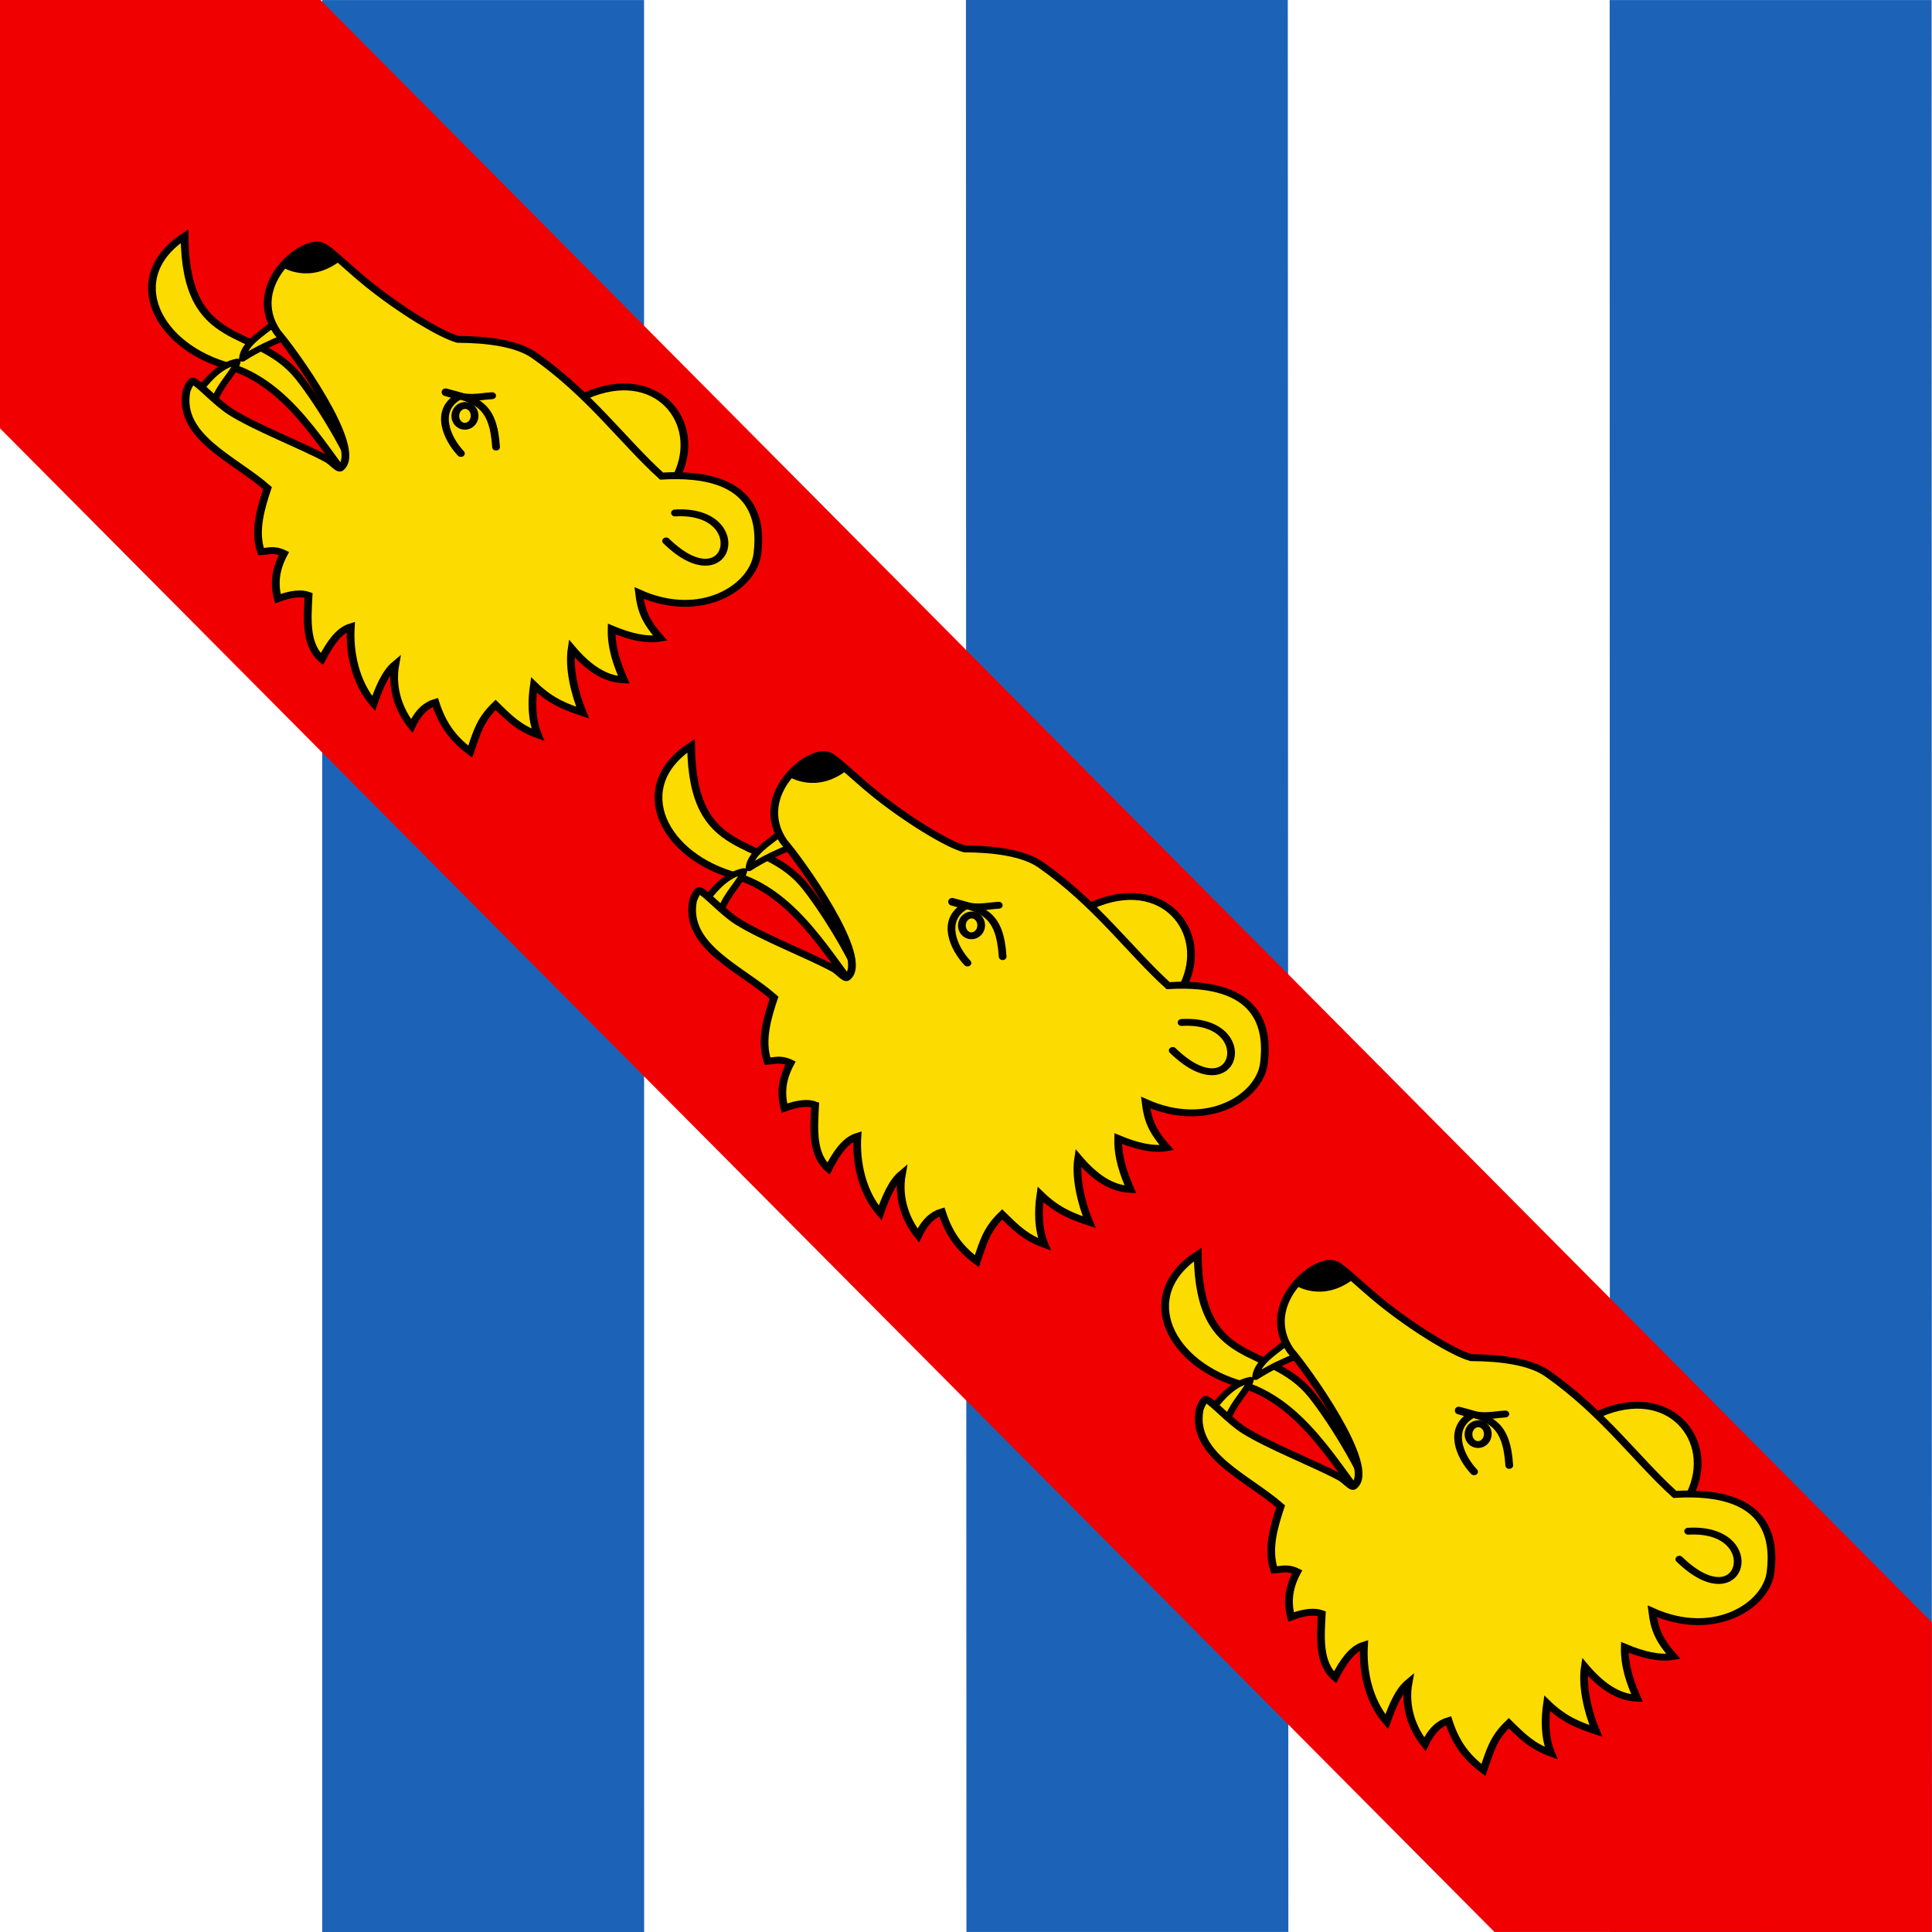 <?xml version="1.0" encoding="UTF-8" standalone="no"?>
<!-- Created with Inkscape (http://www.inkscape.org/) -->

<svg
   xmlns:dc="http://purl.org/dc/elements/1.1/"
   xmlns:cc="http://creativecommons.org/ns#"
   xmlns:rdf="http://www.w3.org/1999/02/22-rdf-syntax-ns#"
   xmlns:svg="http://www.w3.org/2000/svg"
   xmlns="http://www.w3.org/2000/svg"
   xmlns:sodipodi="http://sodipodi.sourceforge.net/DTD/sodipodi-0.dtd"
   xmlns:inkscape="http://www.inkscape.org/namespaces/inkscape"
   version="1.1"
   id="svg2"
   width="2000"
   height="2000"
   viewBox="0 0 2000 2000"
   sodipodi:docname="CHE Ursins Flag.svg"
   inkscape:version="0.92.3 (2405546, 2018-03-11)">
  <rect x="0" y="0" width="2000" height="2000" fill="#333333" stroke="none"/>
  <defs
     id="defs6" />
  <sodipodi:namedview
     pagecolor="#ffffff"
     bordercolor="#666666"
     borderopacity="1"
     objecttolerance="10"
     gridtolerance="10"
     guidetolerance="10"
     inkscape:pageopacity="0"
     inkscape:pageshadow="2"
     inkscape:window-width="1920"
     inkscape:window-height="1017"
     id="namedview4"
     showgrid="false"
     inkscape:zoom="0.3657925"
     inkscape:cx="1409.8876"
     inkscape:cy="647.02152"
     inkscape:window-x="-8"
     inkscape:window-y="-8"
     inkscape:window-maximized="1"
     inkscape:current-layer="svg2" />
  <g
     style="stroke-width:0.27"
     transform="matrix(3.92,0,0,3.492,-19.288,-17.181)"
     id="g956">
    <path
       sodipodi:nodetypes="ccccc"
       style="fill:#ffffff;stroke-width:0.27"
       inkscape:connector-curvature="0"
       d="M 515.088,577.652 4.92,577.655 4.92,4.92 H 515.1 Z"
       id="path831" />
    <path
       sodipodi:nodetypes="cccccccccccccccccc"
       style="fill:#1c63b7;stroke:none;stroke-width:1.324"
       inkscape:connector-curvature="0"
       d="m 90.002,4.926 0.009,572.737 85.017,-0.011 L 175.003,4.929 H 90.002 Z m 170,0 0.133,572.723 85.017,-0.011 L 345.003,4.918 h -85.001 z m 170,0 0.065,572.739 85.022,-0.013 L 515.005,4.936 h -85.002 z"
       id="path833" />
    <path
       sodipodi:nodetypes="ccccccc"
       style="fill:#f00000;stroke:none;stroke-width:1.324"
       inkscape:connector-curvature="0"
       d="m 4.92,4.92 v 126.97 l 394.659,445.758 115.509,0.004 -0.017,-91.823 L 89.54,4.91 Z"
       id="path835" />
    <g
       style="stroke-width:0.27"
       transform="matrix(0.851,0.028,-0.028,0.851,10.374,24.547)"
       id="g903">
      <g
         style="stroke:#000000;stroke-width:0.27"
         id="g855">
        <g
           style="fill:#fcdb00;stroke-width:0.27"
           id="g843">
          <path
             style="stroke-width:2.399;stroke-miterlimit:4;stroke-dasharray:none"
             inkscape:connector-curvature="0"
             d="m 341.84,281.01 c 21.592,-11.506 36.573,8.022 29.271,26.709 -0.234,0.6 -4.872,0.289 -5.154,0.89 M 215.6,229.61 c -19.081,14.956 -7.258,39.088 15.913,45 20.956,6.755 32.193,33.439 42.848,43.942 -2.678,-11.346 -14.575,-31.69 -21.71,-41.07 -13.855,-18.209 -35.366,-7.229 -37.051,-47.872 z"
             id="path837" />
          <path
             style="stroke-width:2.128;stroke-linecap:round;stroke-linejoin:round;stroke-miterlimit:4;stroke-dasharray:none"
             inkscape:connector-curvature="0"
             d="m 247.65,263.82 c -3.851,2.009 -7.796,4.035 -12.685,7.791 0.318,-5.234 5.565,-8.719 9.295,-12.502 m -21.79,23.261 c 2.381,-3.587 5.838,-8.325 10.894,-9.615 -0.757,3.844 -4.755,7.497 -6.646,13.997"
             id="path839" />
          <path
             style="stroke-width:2.399;stroke-miterlimit:4;stroke-dasharray:none"
             inkscape:connector-curvature="0"
             d="m 258.43,231.69 c 1.754,0.547 8.409,7.399 14.29,12.417 10.444,8.913 23.369,17.128 28.775,18.615 9.313,-0.245 18.487,0.81 23.893,4.791 17.82,13.121 28.448,28.922 40.851,40.726 28.851,-2.852 31.51,14.217 30.58,26.097 -0.905,11.581 -16.553,23.896 -36.227,14.807 0.866,6.15 2.337,9.849 7.064,15.484 -4.298,0.997 -9.49,-0.241 -15.161,-2.678 0.083,6.75 2.192,12.395 4.387,17.581 -5.94,-0.068 -11.284,-3.891 -16.548,-10.419 -0.702,6.72 1.398,15.505 4.129,22.226 -4.914,-1.686 -9.834,-3.409 -15.42,-9.129 -0.573,5.97 -0.31,12.016 1.808,17.323 -6.032,-2.25 -8.969,-5.387 -13.451,-10 -4.659,5.378 -5.448,9.631 -7.323,16.548 -6.02,-4.692 -9.17,-9.907 -11.387,-16.806 -2.662,0.973 -5.09,3.359 -7.064,8.452 -4.029,-5.262 -6.858,-12.831 -5.774,-21.291 -2.939,2.938 -4.709,8.216 -6.289,13.871 -6.025,-7.298 -8.133,-17.818 -7.937,-26.452 -3.688,1.401 -6.291,6.052 -8.613,11.548 -5.305,-4.864 -4.953,-13.813 -4.838,-22.064 -2.181,-0.823 -5.239,-0.476 -9.483,1.452 -1.492,-5.526 -0.947,-10.484 1.387,-15.774 -3.119,-1.592 -4.94,-0.589 -7.161,-0.387 -2.486,-7.316 -0.431,-15.536 1.29,-22.194 -10.574,-9.79 -28.309,-16.813 -26.249,-32.75 0.102,-0.787 1.295,-4.049 1.949,-3.753 2.054,0.931 7.57,7.382 12.014,10.333 7.921,5.261 22.576,11.023 30.445,15.481 1.646,0.934 3.576,3.541 4.261,2.896 7.248,-6.828 -16.399,-40.804 -21.185,-46.528 -10.649,-16.144 7.417,-33.424 12.987,-30.423 z"
             id="path841" />
        </g>
        <g
           style="fill:none;stroke-width:0.811;stroke-linecap:round"
           id="g851">
          <path
             style="stroke-width:2.399;stroke-linejoin:round;stroke-miterlimit:4;stroke-dasharray:none"
             inkscape:connector-curvature="0"
             d="m 370.81,320.92 c 24.184,-2.365 18.131,30.859 -2.419,9.838"
             id="path845" />
          <path
             style="stroke-width:2.399;stroke-miterlimit:4;stroke-dasharray:none"
             inkscape:connector-curvature="0"
             d="m 314.6,299.83 c -1.352,-15.003 -6.57,-16.143 -16.276,-18.705"
             id="path847" />
          <path
             style="stroke-width:2.399;stroke-miterlimit:4;stroke-dasharray:none"
             inkscape:connector-curvature="0"
             d="m 298.35,281.38 c 7.7,2.369 9.474,1.135 14.45,0.604 m -10.64,0.856 c -6.925,5.035 -2.994,14.448 1.607,19.563"
             id="path849" />
        </g>
        <ellipse
           style="fill:#fcdb00;stroke-width:2.399;stroke-linecap:round;stroke-linejoin:round;stroke-miterlimit:4;stroke-dasharray:none"
           transform="translate(979.84,-75.512)"
           cx="-675.24"
           cy="364.79"
           rx="2.997"
           ry="3.626"
           id="ellipse853" />
      </g>
      <path
         style="stroke-width:0.27"
         inkscape:connector-curvature="0"
         d="m 246.14,239.31 0.035,0.023 c 0,0 8.633,6.014 18.129,-2.853 -2.745,-2.53 -4.967,-4.505 -5.875,-4.788 -2.718,-1.464 -8.408,1.91 -12.289,7.618 z"
         id="path857" />
      <g
         style="stroke:#000000;stroke-width:0.27"
         id="g877">
        <g
           style="fill:#fcdb00;stroke-width:0.27"
           id="g865">
          <path
             style="stroke-width:2.399;stroke-miterlimit:4;stroke-dasharray:none"
             inkscape:connector-curvature="0"
             d="m 178.97,108.87 c 21.592,-11.506 36.573,8.022 29.271,26.709 -0.234,0.6 -4.872,0.289 -5.154,0.89 M 52.738,57.472 c -19.081,14.956 -7.258,39.088 15.913,45 20.956,6.755 32.193,33.439 42.848,43.942 -2.678,-11.346 -14.575,-31.69 -21.71,-41.07 C 75.935,87.135 54.424,98.115 52.738,57.472 Z"
             id="path859" />
          <path
             style="stroke-width:2.128;stroke-linecap:round;stroke-linejoin:round;stroke-miterlimit:4;stroke-dasharray:none"
             inkscape:connector-curvature="0"
             d="m 84.787,91.683 c -3.851,2.009 -7.796,4.035 -12.685,7.791 0.318,-5.234 5.565,-8.719 9.295,-12.502 M 59.605,110.23 c 2.381,-3.587 5.838,-8.325 10.894,-9.615 -0.757,3.844 -4.755,7.497 -6.646,13.997"
             id="path861" />
          <path
             style="stroke-width:2.399;stroke-miterlimit:4;stroke-dasharray:none"
             inkscape:connector-curvature="0"
             d="m 95.569,59.552 c 1.754,0.547 8.409,7.399 14.29,12.417 10.444,8.913 23.369,17.128 28.775,18.615 9.313,-0.245 18.487,0.81 23.893,4.791 17.82,13.121 28.448,28.922 40.851,40.726 28.851,-2.852 31.51,14.217 30.58,26.097 -0.905,11.581 -16.553,23.896 -36.227,14.807 0.866,6.15 2.337,9.849 7.064,15.484 -4.298,0.997 -9.49,-0.241 -15.161,-2.678 0.083,6.75 2.192,12.395 4.387,17.581 -5.94,-0.068 -11.284,-3.891 -16.548,-10.419 -0.702,6.72 1.398,15.505 4.129,22.226 -4.914,-1.686 -9.834,-3.409 -15.42,-9.129 -0.573,5.97 -0.31,12.016 1.808,17.323 -6.032,-2.25 -8.969,-5.387 -13.451,-10 -4.659,5.378 -5.448,9.631 -7.323,16.548 -6.02,-4.692 -9.17,-9.907 -11.387,-16.806 -2.662,0.973 -5.09,3.359 -7.064,8.452 -4.029,-5.262 -6.858,-12.831 -5.774,-21.291 -2.939,2.938 -4.709,8.216 -6.289,13.871 -6.025,-7.298 -8.133,-17.818 -7.937,-26.452 -3.688,1.401 -6.291,6.052 -8.613,11.548 -5.305,-4.864 -4.953,-13.813 -4.838,-22.064 -2.181,-0.823 -5.239,-0.476 -9.483,1.452 -1.492,-5.526 -0.947,-10.484 1.387,-15.774 -3.119,-1.592 -4.94,-0.589 -7.161,-0.387 -2.486,-7.316 -0.431,-15.536 1.29,-22.194 -10.574,-9.79 -28.309,-16.813 -26.249,-32.75 0.102,-0.787 1.295,-4.049 1.949,-3.753 2.054,0.931 7.57,7.382 12.014,10.333 7.921,5.261 22.576,11.023 30.445,15.481 1.646,0.934 3.576,3.541 4.261,2.896 C 111.015,129.675 87.368,95.699 82.582,89.975 71.933,73.831 89.999,56.551 95.569,59.552 Z"
             id="path863" />
        </g>
        <g
           style="fill:none;stroke-width:0.811;stroke-linecap:round"
           id="g873">
          <path
             style="stroke-width:2.399;stroke-linejoin:round;stroke-miterlimit:4;stroke-dasharray:none"
             inkscape:connector-curvature="0"
             d="m 207.94,148.78 c 24.184,-2.365 18.131,30.859 -2.419,9.838"
             id="path867" />
          <path
             style="stroke-width:2.399;stroke-miterlimit:4;stroke-dasharray:none"
             inkscape:connector-curvature="0"
             d="m 151.73,127.69 c -1.352,-15.003 -6.57,-16.143 -16.276,-18.705"
             id="path869" />
          <path
             style="stroke-width:2.399;stroke-miterlimit:4;stroke-dasharray:none"
             inkscape:connector-curvature="0"
             d="m 135.48,109.24 c 7.7,2.369 9.474,1.135 14.45,0.604 M 139.3,110.7 c -6.925,5.035 -2.994,14.448 1.607,19.563"
             id="path871" />
        </g>
        <ellipse
           style="fill:#fcdb00;stroke-width:2.399;stroke-linecap:round;stroke-linejoin:round;stroke-miterlimit:4;stroke-dasharray:none"
           transform="translate(979.84,-75.512)"
           cx="-838.11"
           cy="192.65"
           rx="2.997"
           ry="3.626"
           id="ellipse875" />
      </g>
      <path
         style="stroke-width:0.27"
         inkscape:connector-curvature="0"
         d="m 83.279,67.169 0.035,0.023 c 0,0 8.633,6.014 18.129,-2.853 -2.745,-2.53 -4.967,-4.505 -5.875,-4.788 -2.718,-1.464 -8.408,1.91 -12.289,7.618 z"
         id="path879" />
      <g
         style="stroke:#000000;stroke-width:0.27"
         id="g899">
        <g
           style="fill:#fcdb00;stroke-width:0.27"
           id="g887">
          <path
             style="stroke-width:2.399;stroke-miterlimit:4;stroke-dasharray:none"
             inkscape:connector-curvature="0"
             d="m 504.71,452.88 c 21.592,-11.506 36.573,8.021 29.271,26.709 -0.234,0.6 -4.872,0.289 -5.154,0.89 M 378.47,401.48 c -19.081,14.956 -7.258,39.088 15.913,45 20.956,6.755 32.193,33.438 42.848,43.942 -2.678,-11.346 -14.575,-31.69 -21.71,-41.07 -13.855,-18.209 -35.366,-7.228 -37.051,-47.872 z"
             id="path881" />
          <path
             style="stroke-width:2.128;stroke-linecap:round;stroke-linejoin:round;stroke-miterlimit:4;stroke-dasharray:none"
             inkscape:connector-curvature="0"
             d="m 410.52,435.69 c -3.851,2.009 -7.796,4.035 -12.685,7.791 0.318,-5.233 5.565,-8.72 9.295,-12.502 m -21.79,23.251 c 2.381,-3.587 5.838,-8.324 10.894,-9.615 -0.757,3.844 -4.755,7.498 -6.646,13.998"
             id="path883" />
          <path
             style="stroke-width:2.399;stroke-miterlimit:4;stroke-dasharray:none"
             inkscape:connector-curvature="0"
             d="m 421.3,403.56 c 1.754,0.547 8.409,7.399 14.29,12.417 10.444,8.913 23.369,17.128 28.775,18.615 9.313,-0.246 18.487,0.81 23.893,4.791 17.82,13.121 28.448,28.922 40.851,40.726 28.851,-2.853 31.51,14.218 30.58,26.097 -0.905,11.582 -16.553,23.896 -36.227,14.807 0.866,6.15 2.337,9.85 7.064,15.484 -4.298,0.998 -9.49,-0.24 -15.161,-2.678 0.083,6.75 2.192,12.395 4.387,17.581 -5.94,-0.067 -11.284,-3.892 -16.548,-10.419 -0.702,6.721 1.398,15.505 4.129,22.227 -4.914,-1.687 -9.834,-3.41 -15.42,-9.129 -0.573,5.969 -0.31,12.016 1.808,17.322 -6.032,-2.25 -8.969,-5.387 -13.451,-10 -4.659,5.378 -5.448,9.631 -7.323,16.548 -6.02,-4.692 -9.17,-9.907 -11.387,-16.806 -2.662,0.973 -5.09,3.359 -7.064,8.451 -4.029,-5.262 -6.858,-12.83 -5.774,-21.291 -2.939,2.938 -4.709,8.217 -6.289,13.871 -6.025,-7.297 -8.133,-17.817 -7.937,-26.451 -3.688,1.4 -6.291,6.052 -8.613,11.548 -5.305,-4.864 -4.953,-13.813 -4.838,-22.063 -2.181,-0.824 -5.239,-0.477 -9.483,1.451 -1.492,-5.525 -0.947,-10.484 1.387,-15.773 -3.119,-1.592 -4.94,-0.59 -7.161,-0.387 -2.486,-7.316 -0.431,-15.537 1.29,-22.195 -10.574,-9.789 -28.309,-16.813 -26.249,-32.75 0.102,-0.786 1.295,-4.049 1.949,-3.752 2.054,0.931 7.57,7.382 12.014,10.332 7.921,5.262 22.576,11.023 30.445,15.482 1.646,0.934 3.576,3.541 4.261,2.895 7.248,-6.827 -16.399,-40.803 -21.185,-46.527 -10.649,-16.145 7.418,-33.425 12.987,-30.424 z"
             id="path885" />
        </g>
        <g
           style="fill:none;stroke-width:0.811;stroke-linecap:round"
           id="g895">
          <path
             style="stroke-width:2.399;stroke-linejoin:round;stroke-miterlimit:4;stroke-dasharray:none"
             inkscape:connector-curvature="0"
             d="m 533.67,492.78 c 24.184,-2.365 18.131,30.858 -2.419,9.838"
             id="path889" />
          <path
             style="stroke-width:2.399;stroke-miterlimit:4;stroke-dasharray:none"
             inkscape:connector-curvature="0"
             d="m 477.46,471.7 c -1.352,-15.004 -6.57,-16.144 -16.276,-18.705"
             id="path891" />
          <path
             style="stroke-width:2.399;stroke-miterlimit:4;stroke-dasharray:none"
             inkscape:connector-curvature="0"
             d="m 461.21,453.25 c 7.7,2.369 9.474,1.135 14.45,0.604 m -10.63,0.856 c -6.925,5.035 -2.994,14.447 1.607,19.563"
             id="path893" />
        </g>
        <ellipse
           style="fill:#fcdb00;stroke-width:2.399;stroke-linecap:round;stroke-linejoin:round;stroke-miterlimit:4;stroke-dasharray:none"
           transform="translate(979.84,-75.512)"
           cx="-512.38"
           cy="536.66"
           rx="2.997"
           ry="3.627"
           id="ellipse897" />
      </g>
      <path
         style="stroke-width:0.27"
         inkscape:connector-curvature="0"
         d="m 409.01,411.17 0.034,0.023 c 0,0 8.634,6.014 18.13,-2.853 -2.745,-2.53 -4.968,-4.505 -5.875,-4.788 -2.719,-1.464 -8.408,1.91 -12.289,7.618 z"
         id="path901" />
    </g>
  </g>
</svg>
